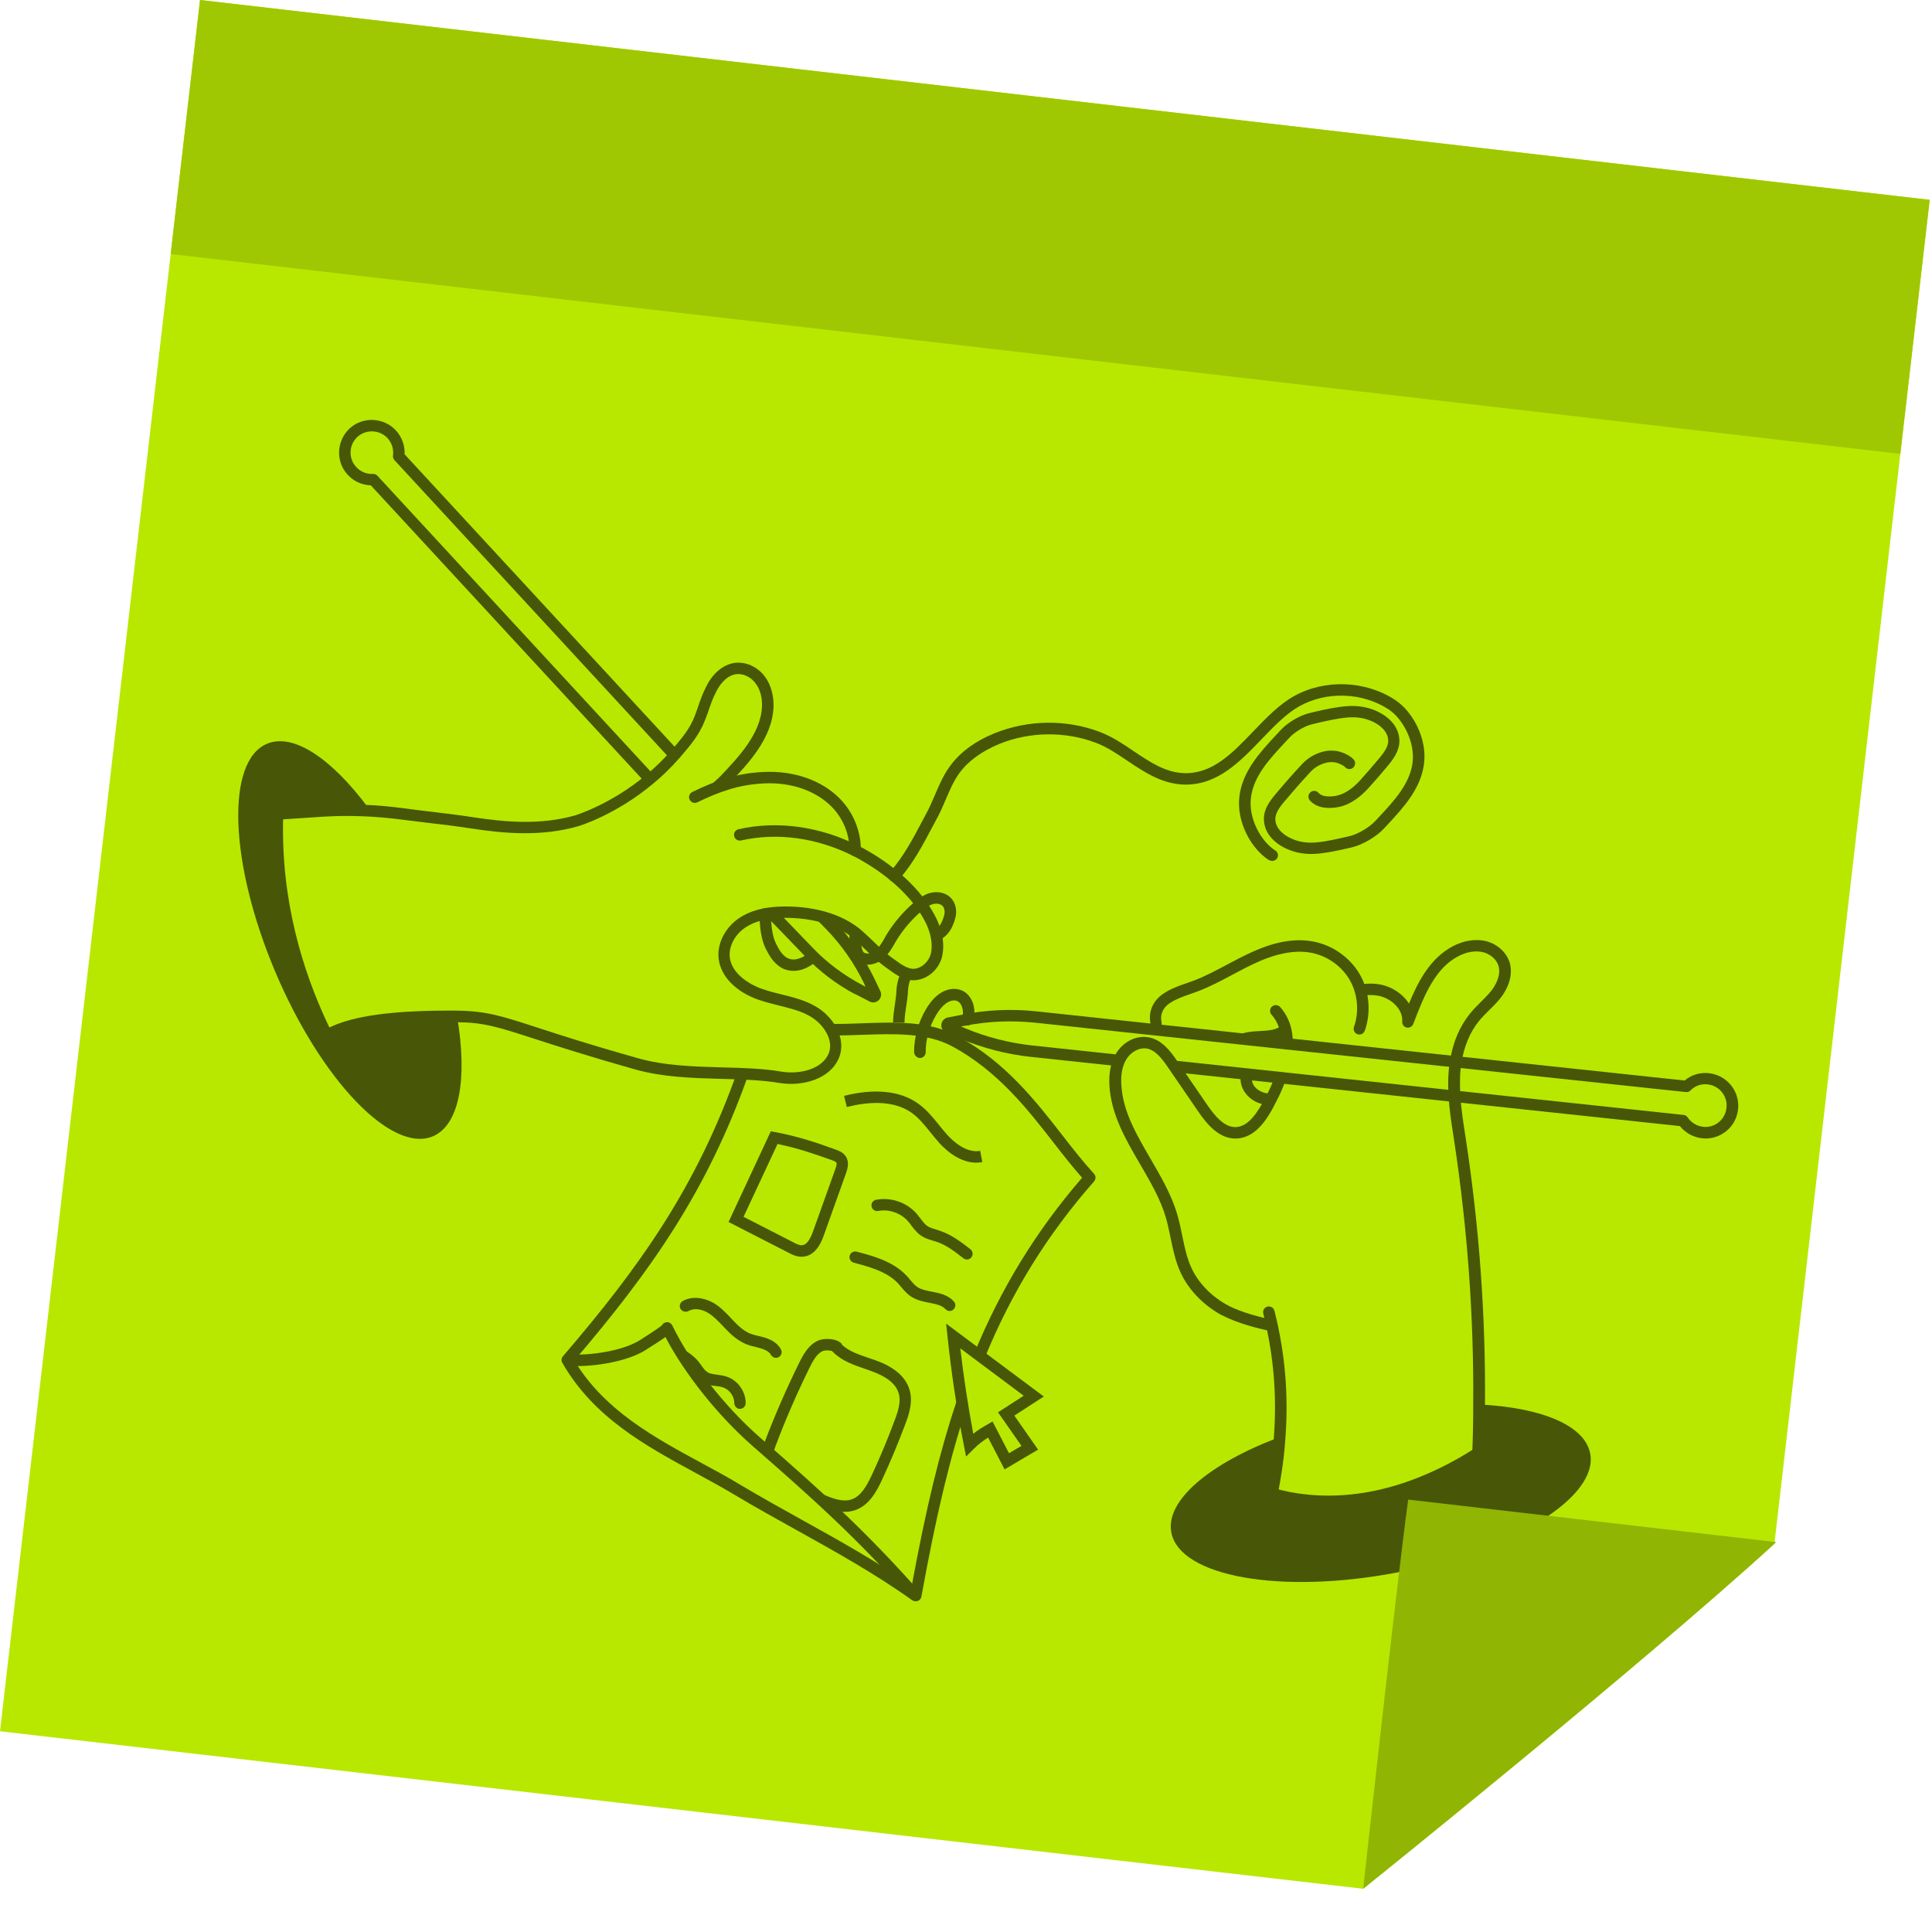 <svg width="388" height="388" viewBox="0 0 388 388" fill="none" xmlns="http://www.w3.org/2000/svg">
<g clip-path="url(#clip0_284_14296)">
<path d="M387.536 40.136L356.351 310.034C329.119 334.897 273.768 379.319 273.768 379.319L9.81987e-06 347.687L40.174 0L387.536 40.136Z" fill="#B8E800"/>
<g clip-path="url(#clip1_284_14296)">
<path d="M195.647 271.816C201.021 258.73 208.112 247.164 217.317 236.524C215.382 234.339 213.524 231.962 211.577 229.459C206.351 222.749 200.43 215.145 191.359 210.202C191.318 210.18 191.278 210.158 191.237 210.137C186.087 207.375 179.568 207.603 173.265 207.818C171.185 207.9 169.032 207.97 166.966 207.93L166.999 205.629C169.014 205.668 171.126 205.576 173.175 205.503C179.828 205.268 186.719 204.978 192.455 208.159C201.952 213.33 208.021 221.144 213.386 228.033C215.531 230.799 217.579 233.408 219.706 235.721C220.106 236.144 220.107 236.822 219.714 237.262C210.344 247.919 203.16 259.513 197.774 272.671L195.638 271.785L195.647 271.816Z" fill="#475707"/>
<path d="M183.333 321.453C183.333 321.453 183.252 321.409 183.211 321.387C175.817 316.093 167.711 311.589 159.868 307.227C155.744 304.937 151.458 302.56 147.349 300.096C144.9 298.626 142.305 297.234 139.781 295.854C129.676 290.357 119.236 284.705 112.926 273.688C112.68 273.27 112.725 272.747 113.055 272.377C128.589 254.268 139.843 238.396 148.047 215.262L150.217 216.035C141.991 239.21 130.755 255.195 115.335 273.235C121.365 283.216 131.288 288.616 140.898 293.822C143.452 295.192 146.077 296.626 148.547 298.107C152.635 300.56 156.901 302.926 161.005 305.205C168.392 309.297 176.011 313.54 183.107 318.466C186.015 302.677 188.744 291.454 192.155 281.249L194.347 281.982C190.835 292.472 188.055 304.032 185.043 320.65C184.97 321.028 184.714 321.36 184.35 321.503C184.017 321.637 183.668 321.606 183.384 321.454L183.333 321.453Z" fill="#475707"/>
<path d="M183 321.196C172.107 308.893 163.282 301.008 151.087 290.352C144.196 284.312 137.485 275.893 133.636 268.515C132.817 269.118 131.592 269.893 129.853 270.993L129.643 271.141C125.655 273.612 118.434 274.663 113.763 274.268L113.951 271.972C118.149 272.322 124.873 271.37 128.411 269.203L128.61 269.076C131.773 267.073 132.698 266.371 132.951 266.142C133.059 265.939 133.24 265.749 133.479 265.644C134.042 265.372 134.725 265.608 135.018 266.182C138.577 273.614 145.494 282.429 152.595 288.66C164.86 299.38 173.714 307.307 184.708 319.716L182.979 321.237L183 321.196Z" fill="#475707"/>
<path d="M252.025 221.17C250.565 220.387 249.472 219.019 249.197 217.439C249.091 216.809 249.117 216.224 249.225 215.683L251.453 216.2C251.395 216.456 251.386 216.764 251.449 217.084C251.706 218.602 253.367 219.545 254.847 219.609L255.349 221.885C255.205 221.911 254.957 221.935 254.691 221.896C253.734 221.878 252.816 221.594 252.025 221.17Z" fill="#475707"/>
<path d="M295.715 292.22L295.708 292.087C295.708 292.087 295.673 291.86 295.676 291.757C295.813 288.288 295.871 285.115 295.863 282.063C296.008 264.609 294.719 246.907 292.086 229.423L291.887 228.092C291.485 225.532 291.074 222.889 290.932 220.234C290.844 218.936 290.819 217.62 290.864 216.368C290.905 215.27 291.008 214.153 291.192 213.079C291.779 209.357 293.112 206.19 295.169 203.62C295.872 202.747 296.655 201.969 297.396 201.22C298.179 200.442 298.909 199.713 299.549 198.91C300.168 198.096 301.564 195.979 300.922 193.916C300.506 192.598 299.168 191.49 297.613 191.177C296.119 190.897 294.444 191.196 292.835 192.053C288.336 194.407 286.103 199.592 283.826 205.638C283.616 206.177 283.062 206.479 282.5 206.359C281.937 206.24 281.56 205.725 281.607 205.151C281.791 202.619 279.279 200.438 276.812 199.975C275.748 199.769 274.616 199.787 273.457 199.999L273.057 197.727C274.494 197.481 275.884 197.471 277.235 197.727C279.446 198.131 281.711 199.554 282.962 201.554C284.795 197.066 287.281 192.382 291.78 190.029C293.827 188.938 296.071 188.552 298.087 188.93C300.491 189.412 302.461 191.094 303.163 193.242C303.834 195.399 303.207 197.98 301.423 200.332C300.687 201.266 299.883 202.085 299.079 202.852C298.338 203.601 297.63 204.289 297.001 205.072C295.2 207.31 294.032 210.122 293.497 213.456C293.336 214.437 293.236 215.452 293.218 216.458C293.185 217.639 293.202 218.872 293.282 220.087C293.447 222.651 293.839 225.231 294.232 227.76L294.431 229.092C297.101 246.7 298.376 264.525 298.229 282.081C298.226 285.153 298.167 288.378 298.05 291.858C298.05 291.858 298.056 291.992 298.024 292.052L296.989 291.888L295.775 292.253L295.715 292.22Z" fill="#475707"/>
<path d="M249.413 209.636C249.149 209.494 248.94 209.252 248.846 208.941C248.677 208.33 249.014 207.703 249.616 207.505C250.726 207.188 251.88 207.13 253.013 207.06C254.6 206.974 256.073 206.904 257.103 206.154C257.617 205.778 258.345 205.882 258.721 206.397C259.098 206.911 258.996 207.638 258.481 208.013C256.916 209.179 255.01 209.277 253.155 209.376C252.104 209.438 251.115 209.481 250.254 209.722C249.954 209.796 249.656 209.766 249.393 209.625L249.413 209.636Z" fill="#475707"/>
<path d="M231.649 206.491C231.365 206.339 231.147 206.065 231.074 205.713C230.546 203.242 231.504 200.969 233.695 199.513C233.716 199.472 233.768 199.474 233.81 199.444C235.214 198.53 236.762 197.98 238.237 197.468C238.757 197.278 239.266 197.108 239.786 196.918C242.073 196.061 244.288 194.852 246.439 193.714C248.005 192.886 249.613 192.03 251.27 191.277C256.304 188.95 260.623 188.296 264.496 189.253C268.185 190.164 271.459 192.675 273.26 195.986C275.04 199.337 275.348 203.435 274.086 207.005C273.874 207.594 273.207 207.914 272.616 207.701C272.005 207.478 271.704 206.821 271.916 206.232C272.955 203.272 272.7 199.853 271.213 197.076C269.736 194.33 267.016 192.246 263.93 191.477C260.629 190.67 256.692 191.294 252.21 193.37C250.626 194.084 249.049 194.931 247.514 195.749C245.29 196.927 243.013 198.154 240.59 199.069C240.06 199.279 239.52 199.459 238.969 199.658C237.525 200.16 236.174 200.634 235 201.411C234.979 201.451 234.927 201.45 234.885 201.48C233.522 202.415 232.96 203.755 233.267 205.275C233.404 205.895 232.996 206.51 232.386 206.626C232.117 206.69 231.83 206.64 231.607 206.52L231.649 206.491Z" fill="#475707"/>
<path d="M254.889 301.115C254.504 300.908 254.259 300.49 254.271 300.028C254.293 299.988 254.276 299.874 254.297 299.834C255.09 295.726 255.593 292.063 255.835 288.545C256.459 280.128 255.769 272.021 253.702 263.801C253.534 263.19 253.922 262.564 254.534 262.397C255.155 262.261 255.772 262.619 255.941 263.23C258.082 271.698 258.788 280.022 258.156 288.696C257.922 292.296 257.417 296.062 256.592 300.179C256.564 300.815 256.027 301.282 255.41 301.264C255.235 301.249 255.072 301.213 254.93 301.137L254.889 301.115Z" fill="#475707"/>
<path d="M245.421 264.152C245.259 264.065 245.076 263.967 244.914 263.88C241.41 261.845 238.632 258.896 237.099 255.573C236.06 253.323 235.571 250.924 235.081 248.577C234.809 247.234 234.519 245.828 234.134 244.501C233.034 240.759 230.961 237.225 228.948 233.774C226.09 228.881 223.153 223.842 222.81 218.057C222.636 215.411 223.119 213.195 224.207 211.46C225.638 209.18 228.194 207.92 230.57 208.309C233.285 208.748 235.032 211.04 236.455 213.158C238.412 216.031 240.39 218.915 242.358 221.768C243.95 224.107 245.881 226.445 248.229 226.35C250.053 226.26 251.709 224.778 253.452 221.675C253.701 221.209 253.962 220.724 254.211 220.259C254.949 218.883 255.575 217.473 256.066 216.07C256.278 215.48 256.945 215.161 257.536 215.373C258.137 215.617 258.448 216.253 258.236 216.843C257.69 218.347 257.042 219.849 256.271 221.285C256.042 221.761 255.771 222.267 255.5 222.773C254.135 225.219 251.915 228.483 248.381 228.646C244.91 228.79 242.459 225.912 240.522 223.05C238.554 220.197 236.576 217.313 234.618 214.439C233.452 212.72 232.074 210.86 230.271 210.571C228.826 210.343 227.167 211.198 226.241 212.681C225.402 214.003 225.054 215.77 225.2 217.932C225.506 223.202 228.199 227.772 231.016 232.644C233.078 236.198 235.24 239.858 236.425 243.88C236.838 245.3 237.138 246.737 237.428 248.143C237.889 250.448 238.343 252.62 239.275 254.63C240.614 257.537 243.043 260.116 246.152 261.913C248.116 263.071 251.592 264.232 255.653 265.081C256.287 265.213 256.672 265.81 256.541 266.443C256.41 267.077 255.813 267.46 255.179 267.328C252.785 266.826 248.453 265.752 245.492 264.165L245.421 264.152Z" fill="#475707"/>
<path d="M257.924 210.658C257.559 210.462 257.303 210.064 257.325 209.633C257.361 207.23 256.695 205.258 255.368 203.79C254.938 203.326 254.969 202.587 255.434 202.159C255.898 201.73 256.638 201.763 257.068 202.227C258.804 204.149 259.682 206.651 259.639 209.65C259.632 210.297 259.104 210.796 258.487 210.777C258.301 210.782 258.118 210.736 257.955 210.649L257.924 210.658Z" fill="#475707"/>
<path d="M189.875 207.322C189.327 207.028 188.994 206.433 189.042 205.807C189.103 205.111 189.592 204.539 190.266 204.354L193.297 203.765C198.18 202.789 203.207 202.568 208.213 203.117L338.329 217C339.678 215.848 341.421 215.324 343.216 215.531C346.816 215.925 349.443 219.157 349.055 222.752C348.873 224.504 348.016 226.102 346.648 227.192C345.28 228.282 343.568 228.797 341.845 228.602C340.071 228.406 338.48 227.526 337.366 226.147L235.624 215.291L235.862 212.996L338.096 223.908C338.445 223.939 338.739 224.122 338.926 224.405C339.638 225.464 340.781 226.156 342.063 226.296C343.171 226.422 344.292 226.085 345.165 225.381C346.049 224.657 346.623 223.636 346.728 222.468C346.988 220.133 345.277 218.017 342.928 217.773C341.645 217.632 340.399 218.058 339.509 218.987C339.265 219.247 338.923 219.35 338.574 219.319L207.934 205.389C203.163 204.889 198.384 205.087 193.708 206.017L192.984 206.15L193.858 206.515C198.151 208.296 202.625 209.446 207.21 209.951L224.793 211.827L224.555 214.121L206.972 212.246C202.161 211.723 197.462 210.505 192.976 208.647L189.976 207.376C189.976 207.376 189.895 207.333 189.834 207.3L189.875 207.322Z" fill="#475707"/>
<path d="M171.712 199.665C167.94 197.642 164.565 195.076 161.676 192.042L154.025 184.109L154.828 183.342L155.381 182.31C155.483 182.364 155.584 182.419 155.664 182.513L163.315 190.446C166.124 193.386 169.451 195.847 173.152 197.806L173.821 198.165L173.502 197.447C171.565 193.464 169.071 189.887 166.071 186.767L164.171 184.81L165.81 183.214L167.71 185.171C170.871 188.429 173.502 192.237 175.556 196.439L176.781 199.023C177.094 199.608 176.981 200.355 176.473 200.864C175.976 201.352 175.242 201.454 174.634 201.128L172.078 199.809C171.936 199.733 171.814 199.668 171.672 199.591L171.712 199.665ZM174.747 200.042C174.747 200.042 174.776 200.084 174.765 200.104L174.747 200.042Z" fill="#475707"/>
<path d="M129.666 157.239L74.469 97.47C72.701 97.407 71.014 96.659 69.837 95.35C67.378 92.729 67.556 88.552 70.197 86.061C72.868 83.612 77.03 83.787 79.518 86.45C80.716 87.769 81.337 89.483 81.258 91.238L136.305 150.848L134.605 152.411L79.219 92.411C78.989 92.157 78.886 91.815 78.925 91.498C79.095 90.208 78.698 88.953 77.829 87.992C76.241 86.281 73.507 86.169 71.776 87.742C70.044 89.365 69.928 92.064 71.536 93.787C72.405 94.747 73.605 95.235 74.913 95.181C75.264 95.161 75.579 95.303 75.808 95.557L131.355 155.696L129.655 157.259L129.666 157.239Z" fill="#475707"/>
<path d="M157.001 194.38C155.298 193.467 154.39 191.703 153.814 190.587C152.975 188.938 152.547 186.573 152.528 183.541C152.525 182.914 153.044 182.385 153.672 182.383C154.299 182.381 154.83 182.9 154.833 183.527C154.833 185.376 155.021 187.899 155.85 189.517C156.445 190.695 157.236 192.239 158.707 192.612C160.362 193.03 161.994 191.691 162.005 191.671C162.49 191.254 163.219 191.306 163.617 191.781C164.036 192.266 163.985 192.994 163.511 193.391C163.416 193.47 160.992 195.556 158.121 194.824C157.702 194.729 157.315 194.574 156.97 194.389L157.001 194.38Z" fill="#475707"/>
<path d="M138.984 161.09C138.781 160.981 138.611 160.811 138.493 160.592C138.221 160.029 138.456 159.348 139.03 159.056C143.65 156.819 147.881 155.259 153.432 155.033C159.511 154.75 165.084 156.723 168.705 160.437C171.407 163.188 172.956 167.067 172.872 170.825C172.844 171.461 172.336 171.97 171.699 171.941C171.051 171.932 170.551 171.404 170.579 170.767C170.646 167.625 169.337 164.37 167.055 162.053C163.884 158.815 158.962 157.087 153.533 157.327C148.372 157.555 144.402 159.02 140.032 161.131C139.677 161.305 139.297 161.284 138.973 161.11L138.984 161.09Z" fill="#475707"/>
<path d="M66.103 208.382C65.9 208.273 65.73 208.103 65.613 207.884C65.341 207.321 65.555 206.629 66.149 206.348C71.062 203.956 79.22 202.861 91.8 202.965L91.841 202.987L91.852 202.967C97.683 203.047 100.732 204.031 108.135 206.438C112.601 207.896 118.74 209.885 128.132 212.526C133.461 214.03 139.372 214.204 145.057 214.362C149.283 214.466 153.292 214.585 157.02 215.229C160.605 215.798 165.12 214.729 166.433 211.551C167.527 208.83 165.293 205.548 162.598 204.05C160.765 202.989 158.628 202.494 156.421 201.936C155.114 201.599 153.755 201.261 152.45 200.822C147.843 199.237 144.811 196.178 144.333 192.639C143.96 189.782 145.394 186.67 147.99 184.701C149.513 183.565 151.355 182.807 153.444 182.417C153.827 182.336 154.251 182.276 154.643 182.226C154.694 182.228 154.757 182.209 154.808 182.211C155.232 182.151 155.633 182.132 156.046 182.093C162.949 181.732 169.136 183.487 173.024 186.849C173.808 187.53 174.559 188.271 175.321 188.992C176.543 190.169 177.775 191.377 179.097 192.32L179.702 192.749C181.225 193.852 182.647 194.901 184.192 194.454C185.582 194.053 186.73 192.741 186.997 191.269C187.41 188.99 186.568 186.715 186.034 185.569C183.934 181.16 179.691 176.853 174.086 173.43C173.084 172.814 172.122 172.272 171.188 171.823C164.003 168.23 156.07 167.153 148.822 168.789C148.201 168.925 147.594 168.547 147.437 167.916C147.3 167.295 147.677 166.69 148.309 166.534C156.063 164.78 164.55 165.945 172.192 169.757C173.187 170.238 174.21 170.813 175.293 171.472C181.272 175.122 185.824 179.777 188.118 184.603C188.779 185.999 189.813 188.794 189.28 191.686C188.886 194.027 187.101 196.04 184.862 196.662C182.227 197.437 180.089 195.874 178.365 194.61L177.78 194.192C176.327 193.153 175.004 191.87 173.732 190.641C172.99 189.93 172.269 189.231 171.526 188.572C168.059 185.592 162.484 184.061 156.209 184.369C155.807 184.388 155.426 184.418 155.002 184.477C154.94 184.496 154.869 184.483 154.786 184.491C154.476 184.533 154.166 184.576 153.866 184.649C152.087 184.997 150.557 185.61 149.338 186.519C147.405 187.983 146.313 190.262 146.564 192.325C146.982 195.44 150.244 197.633 153.128 198.633C154.341 199.049 155.648 199.385 156.916 199.7C159.174 200.26 161.535 200.823 163.652 202.036C167.3 204.045 170.088 208.484 168.497 212.424C166.731 216.739 161.155 218.229 156.586 217.498C152.992 216.898 149.085 216.783 144.942 216.671C139.102 216.508 133.057 216.34 127.463 214.746C118.03 212.084 111.872 210.083 107.374 208.635C100.012 206.249 97.259 205.346 91.757 205.286C91.757 205.286 91.736 205.275 91.716 205.265C79.496 205.171 71.669 206.183 67.1 208.421C66.746 208.596 66.365 208.574 66.041 208.4L66.103 208.382Z" fill="#475707"/>
<path d="M56.356 164.392C56.011 164.208 55.774 163.872 55.754 163.47C55.699 162.842 56.178 162.291 56.827 162.249L64.784 161.723C70.01 161.374 75.54 161.579 81.24 162.343C82.818 162.564 84.438 162.756 86.13 162.96C88.981 163.291 91.996 163.657 95.131 164.141C101.288 165.073 108.512 165.769 115.555 163.737C115.617 163.718 122.746 161.524 129.814 155.599C131.499 154.21 133.127 152.635 134.668 150.882L135.807 151.337L134.922 150.602C137.166 147.976 138.475 146.412 139.492 143.883C139.824 143.02 140.059 142.338 140.284 141.677C140.687 140.486 141.067 139.388 141.884 137.768C143.212 135.146 145.254 133.48 147.476 133.135C149.707 132.82 152.096 133.867 153.574 135.832C154.785 137.42 155.414 139.606 155.348 141.968C155.102 148.27 150.248 153.377 146.358 157.465C145.945 157.894 145.471 158.291 145.471 158.291C145.355 158.411 145.196 158.561 145.048 158.69L144.859 158.849C144.394 159.277 143.664 159.276 143.234 158.811C142.805 158.346 142.825 157.627 143.269 157.188L143.522 156.959C143.628 156.86 143.776 156.731 143.934 156.581C144.029 156.502 144.366 156.214 144.674 155.884C148.308 152.076 152.824 147.308 153.026 141.868C153.098 140.031 152.629 138.373 151.715 137.206C150.743 135.903 149.188 135.199 147.773 135.404C145.676 135.712 144.35 137.892 143.882 138.813C143.121 140.281 142.795 141.278 142.393 142.417C142.158 143.099 141.921 143.832 141.547 144.725C140.397 147.599 138.897 149.373 136.642 152.019C136.577 152.141 136.483 152.22 136.388 152.299C134.698 154.233 132.975 155.887 131.196 157.356C123.748 163.599 116.432 165.849 116.132 165.922C108.654 168.085 101.101 167.369 94.708 166.389C91.594 165.916 88.63 165.551 85.799 165.231C84.108 165.027 82.467 164.825 80.878 164.624C75.342 163.895 69.967 163.695 64.885 164.018L56.928 164.543C56.712 164.557 56.496 164.52 56.294 164.411L56.356 164.392Z" fill="#475707"/>
<path d="M184.181 212.291C183.816 212.096 183.58 211.709 183.571 211.287C183.572 208.266 184.461 205.148 186.057 202.513C186.887 201.161 187.778 200.18 188.764 199.511C190.148 198.586 191.739 198.345 193.031 198.856C194.701 199.491 195.77 201.393 195.688 203.589C195.665 204.071 195.569 204.541 195.431 205.092C195.259 205.703 194.622 206.065 194.009 205.893C193.397 205.72 193.034 205.083 193.205 204.471C193.308 204.084 193.368 203.777 193.386 203.501C193.428 202.351 192.923 201.298 192.21 201.02C191.63 200.787 190.782 200.957 190.079 201.44C189.376 201.923 188.718 202.664 188.06 203.744C186.68 206.025 185.885 208.725 185.906 211.315C185.909 211.942 185.39 212.471 184.762 212.473C184.557 212.467 184.373 212.42 184.21 212.333L184.181 212.291Z" fill="#475707"/>
<path d="M192.963 209.838L191.033 208.569C191.366 208.096 191.676 207.663 191.955 207.24L194.212 207.851C194.145 208.024 194.069 208.165 193.962 208.316C193.575 208.942 193.253 209.395 192.932 209.848L192.963 209.838Z" fill="#475707"/>
<path d="M172.493 193.389C170.425 192.28 170.55 188.882 170.626 187.23C170.642 187.056 170.677 186.892 170.764 186.731L171.798 187.285L172.929 187.319C172.803 190.377 173.222 191.201 173.629 191.367C174.27 191.633 175.223 191.414 175.866 190.848C176.668 190.132 177.155 189.273 177.674 188.353L177.924 187.887C179.476 185.334 181.38 183.099 183.593 181.212L183.919 180.944C184.056 180.835 184.161 180.735 184.298 180.626C184.981 180.133 185.798 179.581 186.793 179.333C188.317 178.926 189.902 179.281 190.893 180.256C191.955 181.294 192.308 183.021 191.78 184.639C191.314 186.238 190.613 187.399 189.666 188.142C189.372 188.349 189.119 188.578 188.897 188.797L187.307 187.137C187.613 186.859 187.919 186.58 188.255 186.343C188.791 185.927 189.235 185.149 189.576 183.978C189.825 183.173 189.704 182.327 189.273 181.914C188.862 181.511 188.125 181.376 187.369 181.57C186.737 181.726 186.16 182.12 185.677 182.486L185.403 182.704C185.277 182.792 185.161 182.912 185.035 183.001C183.064 184.679 181.32 186.714 179.908 189.056L179.669 189.501C179.075 190.511 178.459 191.561 177.53 192.418C177.53 192.418 177.372 192.567 177.352 192.556C176.034 193.699 174.172 194.055 172.717 193.457C172.636 193.414 172.555 193.37 172.474 193.327L172.493 193.389Z" fill="#475707"/>
<path d="M179.342 205.346C179.39 203.991 179.532 202.947 179.695 201.914C179.845 200.953 179.996 199.94 180.054 198.616C180.138 197.437 180.48 196.214 181.05 194.957L183.143 195.923C182.683 196.927 182.421 197.854 182.365 198.736C182.305 200.162 182.132 201.216 181.969 202.249C181.829 203.241 181.669 204.172 181.646 205.383L179.353 205.326L179.342 205.346Z" fill="#475707"/>
<path d="M280.356 315.842C257.116 320.231 236.937 316.625 235.238 307.768C233.997 301.32 242.98 293.868 256.975 288.61C256.727 292.333 256.191 296.108 255.436 299.95C256.517 300.269 257.632 300.528 258.788 300.758C274.774 303.809 288.897 296.9 296.827 291.801C296.948 288.558 297.017 285.313 297.015 282.055C309.407 282.658 318.25 286.176 319.356 291.902C321.035 300.747 303.566 311.462 280.356 315.842Z" fill="#475707"/>
<path d="M86.933 228.202C78.636 231.697 64.448 216.872 55.247 195.083C46.056 173.326 45.318 152.846 53.635 149.361C58.955 147.135 66.668 152.418 73.958 162.241C73.886 162.228 73.824 162.247 73.752 162.235C73.629 162.221 73.516 162.238 73.382 162.244C73.248 162.251 73.105 162.226 72.96 162.252C71.449 162.198 69.946 162.225 68.42 162.344C68.387 162.405 68.355 162.466 68.343 162.537C64.725 162.759 60.312 163.102 57.992 163.29C57.539 163.307 57.177 163.348 56.899 163.381C56.841 164.705 56.815 166.019 56.839 167.387C56.973 183.687 61.717 197.381 66.646 207.37C66.75 207.322 66.854 207.274 66.958 207.225C72.513 204.656 81.729 204.024 91.789 204.106C93.905 216.468 92.336 225.916 86.933 228.202Z" fill="#475707"/>
<path d="M249.33 299.019L250.252 296.909C252.011 297.67 253.855 298.32 255.744 298.839C256.714 299.124 257.777 299.382 259.025 299.634C274.019 302.492 287.531 296.428 296.216 290.848C298.248 289.542 299.855 288.346 301.012 287.455L302.401 289.294C301.203 290.215 299.553 291.44 297.448 292.785C288.397 298.611 274.312 304.915 258.561 301.912C257.261 301.658 256.126 301.388 255.096 301.07C253.135 300.539 251.19 299.834 249.319 299.039L249.33 299.019Z" fill="#475707"/>
<path d="M254.942 172.798C254.942 172.798 254.901 172.776 254.86 172.754C251.352 170.534 248.181 165.056 248.936 159.704C249.629 154.761 253.139 150.991 256.236 147.651L257.275 146.541C258.527 145.18 260.913 143.751 262.706 143.28C264.706 142.763 266.683 142.339 268.563 142.045C270.765 141.689 272.534 141.7 274.15 142.046C277.566 142.784 280.999 145.146 281.042 148.764C281.058 150.778 279.84 152.417 278.711 153.792C277.444 155.326 276.148 156.819 274.821 158.27C273.208 160.061 271.414 161.313 269.66 161.858C268.528 162.215 267.321 162.323 266.152 162.216C264.838 162.085 263.782 161.571 263.054 160.738C262.636 160.253 262.687 159.524 263.172 159.107C263.657 158.69 264.386 158.742 264.804 159.227C265.223 159.712 265.898 159.866 266.39 159.922C267.262 159.999 268.139 159.922 268.99 159.649C270.713 159.114 272.202 157.751 273.146 156.72C274.452 155.258 275.727 153.806 276.983 152.292C277.867 151.229 278.806 150.013 278.799 148.759C278.771 146.426 276.152 144.787 273.718 144.263C272.389 143.966 270.866 143.983 268.974 144.297C267.145 144.592 265.25 145.009 263.313 145.507C261.955 145.847 259.946 147.062 259.002 148.092L257.952 149.222C254.94 152.452 251.843 155.793 251.242 160.029C250.627 164.388 253.287 169.019 256.119 170.798C256.665 171.143 256.81 171.846 256.476 172.37C256.154 172.874 255.49 173.04 254.963 172.757L254.942 172.798Z" fill="#475707"/>
<path d="M179.069 176.988C178.502 176.684 178.294 176 178.598 175.433L178.739 175.17C178.739 175.17 178.815 175.029 178.879 174.958C181.505 171.912 183.275 168.563 185.153 165.012L186.043 163.353C186.672 162.18 187.189 160.973 187.75 159.684C188.575 157.756 189.412 155.757 190.717 153.956C192.719 151.148 195.766 148.875 199.741 147.256C206.474 144.537 214.121 144.444 220.831 146.975C223.305 147.911 225.517 149.384 227.678 150.856C231.001 153.081 234.122 155.197 237.947 155.269C243.551 155.383 247.525 151.236 251.742 146.83C254.274 144.202 256.891 141.464 259.869 139.805C266.056 136.35 274.197 136.652 280.148 140.548C283.585 142.756 286.725 148.243 285.96 153.564C285.268 158.506 281.758 162.277 278.661 165.617L277.865 166.467C276.444 167.997 273.724 169.612 271.673 170.127C269.839 170.576 268.038 170.965 266.302 171.232C264.121 171.599 262.332 171.577 260.716 171.232C257.3 170.494 253.867 168.132 253.823 164.513C253.787 162.488 255.037 160.84 256.196 159.456C258.016 157.28 259.737 155.337 261.466 153.477C262.526 152.327 263.887 151.494 265.35 151.054C266.377 150.745 267.089 150.684 268.156 150.788C269.295 150.903 271.035 151.602 271.862 152.541C272.281 153.026 272.23 153.754 271.745 154.171C271.26 154.589 270.531 154.536 270.113 154.051C269.774 153.661 268.635 153.155 267.917 153.082C267.148 153.008 266.755 153.058 265.988 153.272C264.93 153.59 263.925 154.197 263.15 155.058C261.443 156.878 259.754 158.811 257.956 160.947C257.019 162.059 256.111 163.266 256.118 164.52C256.145 166.853 258.765 168.492 261.199 169.016C262.528 169.312 264.051 169.296 265.943 168.982C267.607 168.702 269.346 168.332 271.117 167.901C272.744 167.497 275.045 166.127 276.17 164.906L276.965 164.057C279.977 160.827 283.074 157.486 283.675 153.25C284.265 149.034 281.67 144.282 278.881 142.473C273.647 139.041 266.452 138.777 260.987 141.811C258.301 143.314 255.927 145.792 253.395 148.42C249.02 152.976 244.517 157.672 237.914 157.57C233.421 157.478 229.845 155.091 226.411 152.781C224.279 151.351 222.27 149.987 220.05 149.161C213.879 146.841 206.84 146.921 200.742 149.382C197.078 150.907 194.369 152.892 192.613 155.338C191.479 156.917 190.719 158.724 189.905 160.632C189.355 161.9 188.804 163.219 188.1 164.483L187.21 166.142C185.289 169.774 183.475 173.204 180.742 176.401L180.655 176.563C180.352 177.129 179.667 177.335 179.099 177.03L179.069 176.988Z" fill="#475707"/>
<path d="M170.065 222.304L169.509 220.078C175.632 218.543 180.763 219.054 184.355 221.606C186.06 222.807 187.363 224.418 188.616 225.976C189.193 226.702 189.78 227.408 190.389 228.073C191.398 229.161 194.035 231.643 196.848 231.12L197.28 233.383C193.484 234.083 190.289 231.327 188.721 229.627C188.082 228.919 187.465 228.171 186.858 227.403C185.655 225.899 184.521 224.509 183.068 223.469C179.244 220.767 173.919 221.349 170.116 222.305L170.065 222.304Z" fill="#475707"/>
<path d="M146.315 245.41L154.805 227.196L155.685 227.356C160.567 228.281 164.255 229.582 167.8 230.858C168.391 231.071 169.359 231.408 169.901 232.297C170.639 233.501 170.147 234.904 169.912 235.586L165.484 247.98C165.082 249.119 164.012 252.088 161.38 252.37C160.131 252.508 159.026 251.941 158.235 251.517L146.295 245.4L146.315 245.41ZM156.132 229.784L149.328 244.369L159.279 249.472C160.009 249.863 160.599 250.127 161.125 250.071C161.95 249.993 162.655 249.068 163.324 247.187L167.753 234.792C167.854 234.507 168.132 233.745 167.965 233.473C167.836 233.274 167.358 233.095 167.072 232.994C163.649 231.784 160.43 230.63 156.154 229.743L156.132 229.784Z" fill="#475707"/>
<path d="M185.411 248.405C185.249 248.318 185.067 248.22 184.915 248.113C184.098 247.544 183.522 246.767 183.016 246.104C182.788 245.8 182.58 245.506 182.33 245.241C180.884 243.606 178.509 242.775 176.378 243.195C175.757 243.331 175.152 242.902 175.035 242.293C174.898 241.672 175.326 241.068 175.936 240.953C178.885 240.372 182.085 241.463 184.08 243.731C184.349 244.058 184.607 244.404 184.875 244.731C185.311 245.329 185.729 245.866 186.223 246.209C186.698 246.542 187.351 246.736 188.024 246.941C188.32 247.021 188.606 247.122 188.891 247.223C191.204 248.021 193.158 249.538 194.89 250.884C195.384 251.278 195.466 252 195.092 252.503C194.718 253.006 193.996 253.087 193.472 252.702C191.82 251.399 190.108 250.064 188.141 249.4C187.876 249.31 187.631 249.231 187.355 249.161C186.723 248.978 186.029 248.762 185.38 248.414L185.411 248.405Z" fill="#475707"/>
<path d="M183.436 260.656C183.294 260.58 183.172 260.515 183.03 260.439C182.202 259.89 181.583 259.194 181.016 258.499C180.786 258.245 180.567 257.972 180.338 257.718C178.069 255.329 174.545 254.403 171.46 253.582C170.868 253.421 170.474 252.793 170.645 252.181C170.817 251.57 171.434 251.198 172.046 251.37C175.274 252.215 179.298 253.28 182.017 256.145C182.288 256.42 182.547 256.715 182.775 257.02C183.273 257.6 183.731 258.158 184.298 258.514C185.056 258.998 186.048 259.192 187.113 259.398C188.627 259.69 190.357 260.018 191.564 261.369C191.994 261.834 191.943 262.562 191.478 262.99C191.014 263.418 190.285 263.366 189.855 262.901C189.166 262.141 188.01 261.911 186.69 261.646C185.606 261.429 184.49 261.222 183.476 260.678L183.436 260.656Z" fill="#475707"/>
<path d="M164.634 302.333L165.557 300.223C167.376 301.016 169.323 301.67 170.964 301.143C172.946 300.513 174.13 298.256 175.103 296.199C176.767 292.611 178.287 288.998 179.589 285.45C180.353 283.49 181.038 281.434 180.438 279.68C179.86 277.885 178.048 276.445 175.023 275.369C174.585 275.212 174.146 275.055 173.708 274.898C171.415 274.111 169.051 273.312 167.259 271.492L167.089 271.322C166.609 271.195 165.768 271.108 165.164 271.358C164.049 271.88 163.312 273.204 162.604 274.622C160.063 279.797 157.756 285.072 155.79 290.296C155.602 290.794 155.433 291.303 155.254 291.832L153.05 291.17C153.231 290.59 153.421 290.041 153.622 289.471C155.62 284.187 157.96 278.851 160.533 273.615C161.448 271.813 162.41 270.115 164.193 269.274C165.819 268.531 168.524 268.94 169.101 270.005L169.179 270.151C170.575 271.394 172.45 272.035 174.438 272.711C174.896 272.878 175.345 273.015 175.783 273.172C179.492 274.483 181.814 276.433 182.609 278.943C183.425 281.412 182.582 284.008 181.717 286.253C180.373 289.83 178.851 293.495 177.155 297.144C175.995 299.647 174.499 302.388 171.623 303.32C169.236 304.072 166.84 303.282 164.593 302.311L164.634 302.333Z" fill="#475707"/>
<path d="M137.135 263.306C136.952 263.208 136.792 263.07 136.684 262.882C136.349 262.337 136.543 261.634 137.088 261.301C138.75 260.343 141.01 260.461 143.049 261.528C144.569 262.344 145.708 263.58 146.828 264.754L147.107 265.06C148.157 266.17 149.309 267.283 150.683 267.837C151.202 268.037 151.754 268.177 152.316 268.296C152.756 268.402 153.215 268.518 153.664 268.655C155.204 269.142 156.273 269.924 156.84 271.009C157.144 271.563 156.929 272.255 156.375 272.557C155.822 272.859 155.128 272.644 154.824 272.09C154.472 271.432 153.629 271.058 152.986 270.844C152.609 270.72 152.19 270.625 151.802 270.521C151.127 270.368 150.483 270.205 149.863 269.95C148.082 269.23 146.719 267.925 145.479 266.635L145.2 266.329C144.15 265.219 143.16 264.193 141.975 263.531C140.657 262.824 139.25 262.721 138.298 263.279C137.953 263.484 137.511 263.482 137.166 263.297L137.135 263.306Z" fill="#475707"/>
<path d="M148.066 282.793C147.701 282.597 147.465 282.21 147.467 281.768C147.463 280.411 146.513 279.068 145.228 278.64C144.77 278.472 144.257 278.406 143.714 278.348C142.781 278.239 141.704 278.104 140.785 277.481C139.977 276.943 139.431 276.208 138.976 275.547C138.808 275.326 138.65 275.085 138.481 274.865C138.062 274.379 137.55 273.923 136.853 273.47C136.327 273.136 136.162 272.422 136.506 271.878C136.84 271.353 137.574 271.2 138.1 271.534C138.989 272.115 139.682 272.722 140.25 273.417C140.448 273.679 140.647 273.942 140.845 274.205C141.231 274.751 141.588 275.254 142.052 275.556C142.547 275.899 143.214 275.97 143.993 276.075C144.629 276.156 145.285 276.247 145.947 276.472C148.15 277.185 149.764 279.431 149.75 281.794C149.753 282.421 149.235 282.95 148.587 282.942C148.401 282.946 148.217 282.9 148.055 282.813L148.066 282.793Z" fill="#475707"/>
<path d="M194.004 292.452L193.589 290.354C192.164 283.13 191.063 275.74 190.288 268.421L190.01 265.824L209.626 280.46L203.707 284.293L208.476 291.123L201.75 295.096L198.44 288.71C197.539 289.269 196.616 289.919 195.547 290.987L194.034 292.494L194.004 292.452ZM199.322 285.458L202.633 291.844L205.143 290.377L200.433 283.631L205.587 280.3L192.856 270.789C193.521 276.511 194.4 282.271 195.457 287.943C196.467 287.13 197.377 286.602 198.276 286.095L199.311 285.478L199.322 285.458Z" fill="#475707"/>
</g>
<path d="M387.536 40.136L40.174 0L34.279 51.017L381.641 91.153L387.536 40.136Z" fill="#9FC802"/>
<path d="M356.718 309.7C356.599 309.816 356.481 309.92 356.351 310.034C329.12 334.897 273.768 379.319 273.768 379.319C273.768 379.319 280.284 319.777 282.799 301.159L356.718 309.7Z" fill="#90B503"/>
</g>
<defs>
<clipPath id="clip0_284_14296">
<rect width="350" height="350" fill="white" transform="translate(40.174) rotate(6.591)"/>
</clipPath>
<clipPath id="clip1_284_14296">
<rect width="318.749" height="205.274" fill="white" transform="translate(94.143 40.683) rotate(28.206)"/>
</clipPath>
</defs>
</svg>

